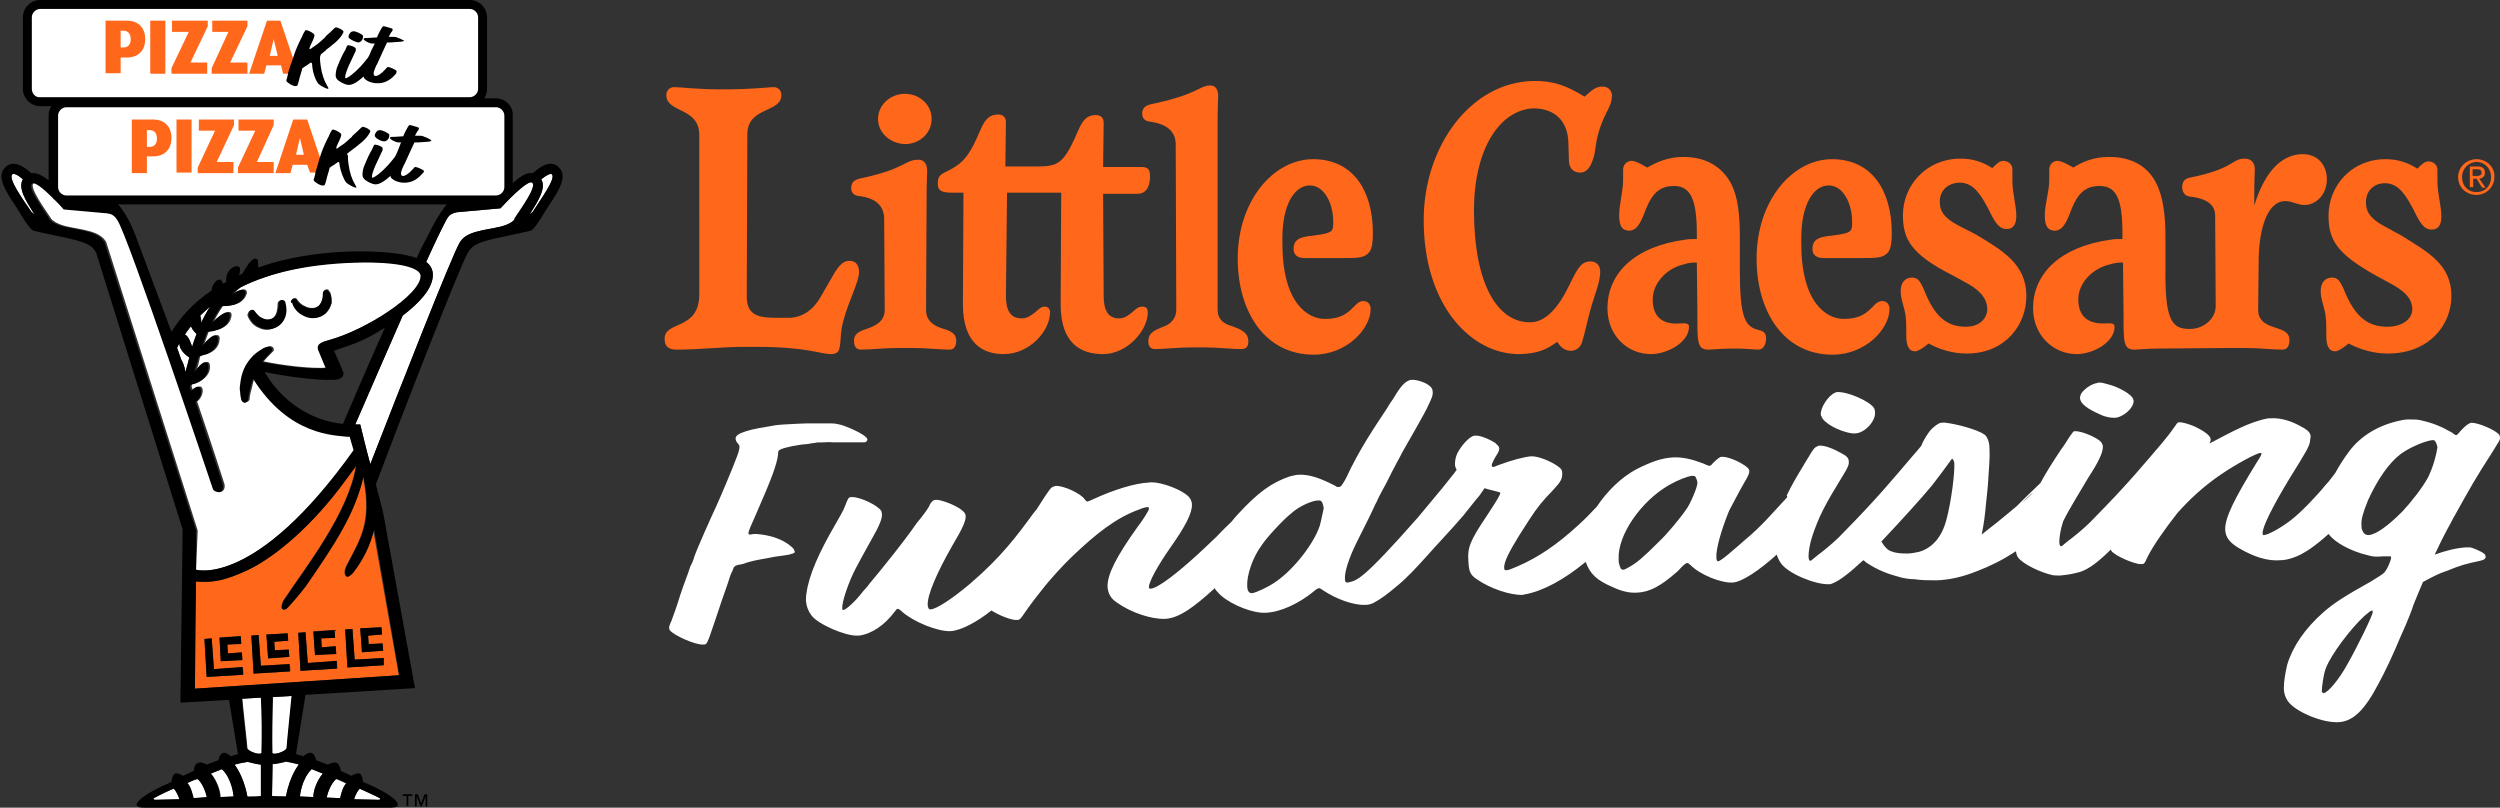 <?xml version="1.0" encoding="utf-8"?>
<!-- Generator: Adobe Illustrator 25.4.1, SVG Export Plug-In . SVG Version: 6.00 Build 0)  -->
<svg version="1.1" id="Layer_1" xmlns="http://www.w3.org/2000/svg" xmlns:xlink="http://www.w3.org/1999/xlink" x="0px" y="0px"
	 viewBox="0 0 447.6 144.6" style="enable-background:new 0 0 447.6 144.6;" xml:space="preserve">
<rect x="0" y="0" width="447.6" height="144.6" fill="#333333" stroke="none"/>
<style type="text/css">
	.st0{fill:#FF671B;}
	.st1{fill:#FFFFFF;}
</style>
<path class="st0" d="M443.4,28.5c-1.8,0-3.3,1.4-3.3,3.2c0,1.9,1.5,3.2,3.3,3.2c1.7,0,3.2-1.4,3.2-3.2
	C446.7,29.9,445.2,28.5,443.4,28.5z M443.4,34.4c-1.5,0-2.6-1.1-2.6-2.7c0-1.5,1.2-2.7,2.6-2.7c1.5,0,2.6,1.2,2.6,2.7
	C446,33.3,444.9,34.4,443.4,34.4z M444.9,30.9c0-0.7-0.4-1.1-1.3-1.1h-1.4v3.7h0.6V32h0.6l1,1.6h0.6l-1.1-1.6
	C444.5,31.9,444.9,31.6,444.9,30.9L444.9,30.9z M442.7,31.5v-1.2h0.8c0.6,0,0.8,0.2,0.8,0.6s-0.2,0.6-0.9,0.6H442.7z M205.5,55.9
	c0,3.4-3.8,7.5-8,7.5c-4,0-7.6-1.9-7.6-8.9l0.1-20h-9.7L180.1,53c0,2.7,0.9,4,2.8,4c1.1,0,1.6-0.5,2.2-0.9c0.9-0.7,1.2-1.2,2-1.2
	c0.6,0,0.9,0.5,0.9,1c0,3.4-3.7,7.5-8.3,7.5c-3.7,0-7.3-1.9-7.3-8.9l0.1-20h-2c-2,0-2.6-0.4-2.6-1.6s0.3-1.6,1.6-2.2
	c1.8-0.9,2.8-1.6,3.9-3.2c2.4-3.6,2.3-7,5.3-7c1,0,1.4,0.6,1.4,1.4l-0.1,7.9h5.6c2.4,0,3.9-0.1,5.3-2.2c2.4-3.6,2.3-7,5.3-7
	c0.9,0,1.4,0.5,1.4,1.4l-0.1,7.9h6.8c1.1,0,1.6,0.3,1.6,1.6s-0.3,3.2-2.3,3.2h-6.1l0.1,18.3c0,2.7,0.9,4,2.7,4c1.1,0,1.6-0.5,2.3-1
	c0.9-0.8,1.2-1.1,2-1.1C205.3,54.9,205.5,55.4,205.5,55.9L205.5,55.9z M223.5,61.1c0,0.9-0.3,1.4-1.3,1.4c-1.6,0-4.1-0.3-6.5-0.3
	h-2.6c-2.2,0-4.7,0.3-6.3,0.3c-0.9,0-1.2-0.6-1.2-1.4c0-1.6,1.3-2,2.4-2.5c1.3-0.4,2.6-1.3,2.6-3.2l-0.1-29.8
	c-0.1-1.6-1-3.3-4.5-3.8c-1-0.1-1.5-0.6-1.5-1.4s0.3-1.4,1.4-1.7c8.7-1.8,8.8-3.4,10.8-3.4c0.9,0,1.4,0.7,1.4,1.9
	c0,0.7-0.1,1.8-0.1,5v33.2c0,1.8,1.1,2.6,2.6,3C221.9,58.9,223.5,59.4,223.5,61.1L223.5,61.1z M157.2,21.3c0-2.5,2.2-4.5,4.8-4.5
	c2.7,0,4.8,2,4.8,4.5s-2.1,4.5-4.8,4.5C159.4,25.7,157.2,23.8,157.2,21.3z M238.4,41.3c0.3-0.3,0.3-0.9,0.3-1.6
	c0-3.3-1.6-6.5-4.2-6.5c-2.7,0-4.9,3.4-4.9,9.4v1c0,10.6,4.5,13.5,7.6,13.5c2.4,0,3.6-0.7,4.6-1.6c0.8-0.7,1.3-1.6,2.3-1.6
	c0.9,0,1.3,0.7,1.3,1.4c0,3.6-4.3,8.2-10.2,8.2c-8.8,0-13.6-7.8-13.6-17.2c0-10.5,6.5-17.8,13.5-17.8c7.2,0,10.7,5.7,10.7,13.2
	c0,1.5-0.1,2.6-0.6,3.4c-0.9,1.1-2,1.1-4.8,1.1h-6.8c-1.2,0-2-0.5-2-1.6c0-1.7,1.1-2.2,3.4-2.4C237.3,41.9,238,41.7,238.4,41.3z
	 M153.8,48.7c0,1.8-1.8,5-2.8,8.7c-0.6,2.1-0.4,3.7-0.7,4.9c-0.1,0.8-0.7,1.1-1.6,1.1c-1.7,0-4.3-1.3-13.2-1.3h-2.2
	c-4.1,0-8.1,0.5-12.1,0.5c-2.1,0-2.2-1.2-2.2-2c0-3.2,6.2-1.4,6.2-7.9V24.2c0-5.1-5.9-3.9-5.9-7.2c0-0.7,0.5-1.4,1.4-1.4
	c1.1,0,4.1,0.4,8.4,0.4h1c4.2,0,7.8-0.4,8.4-0.4c0.9,0,1.4,0.7,1.4,1.4c0,3.3-6.1,2-6.1,7.1l-0.1,28.7c-0.1,3.4,1.7,4.1,5.1,4.1h2.4
	c2.4,0,4.4-1.4,5.7-3.7l2.6-4.5c1.1-1.7,1.8-2,2.6-2C153.4,46.7,153.8,47.7,153.8,48.7L153.8,48.7z M171.2,61c0,0.9-0.3,1.6-1.2,1.6
	c-1.6,0-4.2-0.3-6.6-0.3h-2.6c-2.4,0-5,0.3-6.6,0.3c-1,0-1.3-0.7-1.3-1.6c0-1.4,1.3-1.8,2.5-2.2c1.4-0.5,3-1.3,3-3.3l-0.1-16.6
	c-0.1-1.6-1-3.4-4.5-3.8c-1-0.1-1.4-0.7-1.4-1.4c0-0.8,0.3-1.4,1.4-1.7c8.6-1.8,8-3.4,10.7-3.4c0.9,0,1.5,0.7,1.5,2
	c0,0.7-0.1,1.8-0.1,5l-0.1,19.9c0,1.8,1.2,2.7,2.6,3.2C169.6,59.1,171.2,59.4,171.2,61L171.2,61z M362.8,53
	c0,5.1-3.7,10.3-10.7,10.3c-2.4,0-4.8-0.7-6.8-1.8c-1.2,1-2,1.4-2.4,1.4c-1.3,0-1.6-1.3-1.6-2.8c0-2,0-3.4-0.3-4.5
	c-0.3-1.3-0.7-2.2-0.7-3.5c0-1.5,0.8-2.4,2-2.4c1,0,1.4,0.5,2.1,2c2,5.2,4.3,6.8,7.6,6.8c2.5,0,3.8-1.6,3.8-3.1c0-2.2-1.7-3.7-4-4.9
	l-2.2-1.2c-7.5-3.8-8.9-6.5-8.9-10.8c0-5.3,4.2-10.1,10.3-10.1c2,0,3.9,0.5,5.7,1.7c0.8-0.8,1.3-1.3,2-1.3s1.6,0.5,1.6,1.5v2.1
	c0,2.2,0.7,4.3,0.7,6.3c0,1.4-0.5,2.3-1.7,2.3c-1.4,0-2.1-1.1-3.3-3.6c-1.2-2.2-2.5-4.7-5.1-4.7c-1.9,0-3.6,1.2-3.6,3.4
	c0,1.6,0.6,2.8,3.2,4.2l3.3,1.7C358.6,44.9,362.8,47.3,362.8,53z M416.6,32.1c0,2.8-2,4.6-4,4.6c-1.3,0-2.2-0.7-3.4-0.7
	c-3.4,0-4.7,5.3-4.8,10.1l-0.1,9.4c0,1.7,1.1,2.5,2.6,3c1.3,0.5,3,0.7,3,2.4c0,0.9-0.3,1.7-1.3,1.7c-1.6,0-4.2-0.3-6.7-0.3h-2.6
	c-2.7,0-8.6,0.1-12.2,0.1c-1.8,0-3.6,0.1-4.9,0.2c-2.1,0-2-1.4-2-6.6l-0.1-9c-0.9,0-1.6,0.1-2.2,0.3c-3.3,0.7-5.8,3.4-5.8,6.3
	c0,3,1.7,4.5,5,4.3c1.1-0.1,1.5,0.1,1.5,0.6c0,2.8-3.9,4.9-6.8,4.9c-4.1,0-7.8-3.3-7.8-8.2c0-6.3,5-11.1,14-12.3
	c0.5-0.1,1.1-0.1,2-0.1v-1.1c0-6.3-1.2-8.4-4.1-8.4c-2.6,0-3.9,1.4-5,4.1c-0.7,1.8-1.4,3.9-3,3.9c-1.3,0-1.8-0.9-1.8-2.7
	c0-2.1,0.8-4.3,0.8-6.4v-1.8c0-1.1,0.8-1.6,1.5-1.6c0.6,0,1.6,0.5,2.8,1.2c1.8-1.1,3.7-1.9,6.4-1.9c4.1,0,6.9,1.7,8.4,4.6
	c1.3,2.5,1.7,5.9,1.7,9.7v5.9c-0.1,9.4,1.3,10.6,4.4,10.6c2.4,0,4.6-1.8,4.6-4.1l-0.1-16.2c0-1.5-0.9-3-4.5-3.4
	c-1-0.1-1.4-0.9-1.4-1.7s0.3-1.5,1.4-1.7c8-1.6,7.4-3.4,9.8-3.4c1.1,0,1.8,0.7,1.8,1.9c0,0.7-0.1,1.8-0.1,5.1v1.4
	c2-6.5,5.2-9.2,8.7-9.2C415,27.6,416.6,29.6,416.6,32.1L416.6,32.1z M263.9,37.6c0,13.6,4.4,20.2,10.1,20.1c2.8,0,5.1-2.8,6.9-6.5
	c1.8-3.8,2.4-4.3,3.8-4.4c1.2,0,1.8,0.8,1.8,1.8c0,1.4-0.5,2.9-1.1,4.7c-1.2,3.7-1.4,5.6-2.2,8.1c-0.4,1.1-1.3,1.4-2,1.4
	s-1.6-0.3-2.4-1.6c-1.8,1.3-3.3,2.1-6.7,2.2c-8.6,0.1-17.2-8.6-17.2-24c0-13.3,8.5-24.7,19.6-24.9c3.6-0.1,6.1,0.9,9.2,2.8
	c1.3-1.1,1.9-1.8,3.2-1.8s1.7,1,1.7,1.6c0,1.7-0.9,2.6-1.8,4.9c-1,2.5-1.1,4.3-1.3,5.5c-0.4,1.6-1,3.4-2.6,3.4c-1.3,0-2-0.9-2-2.2
	l-0.1-3.2c-0.1-3.6-2.2-6.1-6.3-6.1C268.4,19.7,263.9,26.9,263.9,37.6z M438.9,53c0,5.1-3.9,10.3-11.4,10.3c-2.5,0-4.9-0.7-7-1.8
	c-1.2,1-2,1.4-2.4,1.4c-1.3,0-1.6-1.3-1.6-2.8c0-2,0-3.4-0.3-4.5c-0.3-1.3-0.7-2.2-0.7-3.5c0-1.5,0.8-2.4,2-2.4c1,0,1.4,0.5,2.1,2
	c2,5.2,4.5,6.8,7.8,6.8c3,0,4.5-1.6,4.5-3.1c0-2.2-1.8-3.5-4-4.7l-2.4-1.3c-7.2-4-8.6-6.5-8.6-10.8c0-5.3,4.1-10.1,10.2-10.1
	c2,0,3.9,0.5,5.7,1.7c0.8-0.8,1.3-1.3,2-1.3s1.6,0.5,1.6,1.5v2.1c0,2.2,0.7,4.3,0.7,6.3c0,1.4-0.5,2.3-1.7,2.3
	c-1.4,0-2.1-1.1-3.3-3.6c-1.2-2.2-2.5-4.7-5.1-4.7c-1.8,0-3.4,1.2-3.4,3.4c0,1.6,0.6,2.8,3.1,4.2l3.3,1.8
	C434.6,45.1,438.9,47.3,438.9,53L438.9,53z M331.3,41.3c0.3-0.3,0.3-0.9,0.3-1.6c0-3.3-1.6-6.5-4.2-6.5c-2.7,0-4.9,3.4-4.9,9.4v1
	c0,10.6,4.5,13.5,7.6,13.5c2.4,0,3.6-0.7,4.6-1.6c0.8-0.7,1.3-1.6,2.3-1.6c0.9,0,1.3,0.7,1.3,1.4c0,3.6-4.3,8.2-10.2,8.2
	c-8.8,0-13.6-7.8-13.6-17.2c0-10.5,6.5-17.8,13.5-17.8c7.2,0,10.7,5.7,10.7,13.2c0,1.5-0.1,2.6-0.6,3.4c-0.9,1.1-2,1.1-4.8,1.1h-6.8
	c-1.2,0-2-0.5-2-1.6c0-1.7,1.1-2.2,3.4-2.4C330.3,41.9,330.9,41.7,331.3,41.3L331.3,41.3z M316.2,60.6c0,0.9-0.4,2-1.4,2
	c-0.5,0-2.5-0.2-4-0.2c-1.8,0-3.6,0.1-4.9,0.2c-2.1,0-2-1.4-2-6.6l-0.1-9c-1,0-1.7,0.1-2.2,0.3c-3.3,0.7-5.7,3.5-5.7,6.3
	c0,3,1.6,4.6,5,4.3c1.1-0.1,1.5,0.1,1.5,0.6c0,2.8-3.9,4.9-6.8,4.9c-4.2,0-7.8-3.3-7.8-8.2c0-6.3,4.9-11.1,14-12.3
	c0.5-0.1,1.1-0.1,2-0.1v-1.1c0-6.3-1.3-8.4-4.1-8.4c-2.6,0-3.9,1.4-5,4.1c-0.7,1.8-1.4,3.9-3,3.9c-1.3,0-1.8-0.9-1.8-2.7
	c0-2.1,0.7-4.3,0.7-6.4v-1.8c0-1.1,0.9-1.6,1.5-1.6c0.7,0,1.6,0.5,2.8,1.2c1.8-1,3.8-1.9,6.5-1.9c4.1,0,6.9,1.8,8.5,4.7
	c1.3,2.5,1.6,5.8,1.6,9.7v5.9c0,8.7,1,10.1,3.4,10.7C316,59.3,316.2,59.9,316.2,60.6z"/>
<path fill="#fff" d="M141.6,97.8c-1.2-1-2.6-1.6-4.6-2c-0.7-0.1-1.3-0.2-2-0.2c-0.2,0-0.4,0.1-0.6,0.1s-0.4,0-0.4-0.2c0-0.4,0.4-1.3,1.3-3.3
	c2.9-6.6,3.8-9.1,4-10.8c0-0.7,0.1-0.8,0.6-1c0.7-0.3,3-0.8,4.7-0.9c0.5-0.1,1.1-0.2,1.3-0.2c0.2-0.1,0.8-0.1,1.5-0.1s1.3-0.1,1.6,0
	h1.6h3.8h0.3c0.4,0,0.6-0.3,0.6-0.5c0-0.7-2.8-2-4.6-2.6c-1.2-0.3-1.4-0.3-2.5-0.3c-2.6,0-3.3,0-3.6,0c-0.2,0-2.8,0.1-4.3,0.2
	c-1.1,0.1-1.4,0.1-1.8,0.2c-1.8,0.3-3.7,0.6-4.9,1c-1.3,0.4-1.9,0.8-1.9,1.3c0,0.2,0.1,0.6,0.4,0.9c0.2,0.2,0.3,0.4,0.3,0.6
	c0,0.3-0.1,0.8-0.4,1.6c-0.8,2.2-3.1,7.6-3.7,8.9c-0.8,1.7-3.5,7.7-4,9.2c-0.1,0.4-0.4,1.2-0.7,1.7c-0.4,1.3-1,2.7-1.8,5.1
	c-0.7,2.3-1.2,3.6-1.6,4.7c-0.3,0.6-0.4,1-0.4,1.2s0.1,0.3,0.1,0.4c0.6,0.9,4.6,2.7,6,2.6c0.6,0,0.6-0.1,1.1-1.3
	c0.7-2.1,1.3-3.7,1.6-4.7c0.7-2.2,1.8-5.1,2.1-6.2c0.1-0.2,0.2-0.6,0.4-0.9c0.3-1,0.5-1,1.2-1.2c0.3,0,1-0.2,1.5-0.4
	c1.3-0.4,2.7-0.6,4.3-0.9c0.3-0.1,1.2-0.2,1.9-0.3s1.4-0.2,1.6-0.3c0.4-0.1,0.7-0.2,0.7-0.4C142.2,98.4,142,98.1,141.6,97.8
	L141.6,97.8z"/>
<path fill="#fff" d="M331.7,77.6h0.5c1.7-0.1,3.6-2.2,3.5-3.7c0-0.2,0-0.4-0.1-0.7c-0.6-1.3-4.8-3.1-6.6-3c-0.2,0-0.3,0-0.4,0.1
	c-1.2,0.4-2.7,2.7-2.6,3.9c0,0.1,0,0.2,0.1,0.3C326.4,75.7,329.3,77.3,331.7,77.6z"/>
<path fill="#fff" d="M376,74.2c1,0.5,1.9,0.6,2.6,0.6c0.5,0,1-0.2,1.5-0.5c1.1-0.6,2-1.8,1.9-2.6c0-0.1-0.1-0.2-0.1-0.3
	c-0.3-0.8-2.5-2.1-4.5-2.6c-0.7-0.2-1.1-0.3-1.5-0.3c-0.2,0-0.3,0-0.5,0.1c-0.7,0.1-1.6,0.6-2.2,1.2c-0.6,0.5-0.8,1-0.8,1.5
	C372.5,72.3,373.7,73.2,376,74.2z"/>
<path fill="#fff" d="M446.2,81c1.1-1.8,1.5-2.3,1.4-2.7c0-0.2-0.1-0.3-0.1-0.4c-0.6-0.9-3.8-2.2-4.9-2.2h-0.2c-0.4,0.1-1,0.5-1.9,1.5
	c-0.4,0.5-0.5,0.6-0.7,0.7c-0.2,0-0.4-0.1-0.7-0.4c-2.1-1.2-3.6-1.8-5.9-2.3c-0.5-0.1-1.2-0.1-2-0.1c-0.6,0-1.1,0.1-1.5,0.2
	c-3.8,0.8-7,2.7-9.1,5.5c-0.9,1.2-1.8,2.6-2.5,3.9c-0.5,0.6-1,1.4-1.7,2.1c-1.7,2.1-4.5,5-6.2,6.3c-1.8,1.4-4,2.6-4.8,2.7
	c-0.1,0-0.2,0-0.2,0c-0.1-0.1-0.1-0.2-0.1-0.3c-0.1-1,1.7-4.7,4.8-9.8c3.1-5,3.6-5.8,3.7-6.8c0-0.3,0.1-0.5,0.1-0.7
	c0-0.8-0.6-1.3-2.2-2.1c-1.9-1-3.7-1.3-5-1.2h-0.4c-3.3,0.6-6.5,2.4-10.5,4.5c0.1-0.2,0.2-0.5,0.2-0.6v-0.1c0-0.7-1.1-1.5-3-2.4
	c-1-0.4-2-0.7-2.6-0.7c-0.2,0-0.4,0.1-0.5,0.3c-0.2,0.3-0.7,1-1.3,1.8c-0.3,0.4-0.7,0.9-1.2,1.5c-3.5,4.1-6.2,7.4-12.1,13.4
	c-1.3,1.4-2.7,2.6-4.1,3.7c-1.1,0.8-1.7,1.4-1.9,1.5H369c-0.2,0-0.3-0.4-0.3-0.8c0-0.8,0.2-2.2,0.7-3.7c1.2-2.4,3.1-5.4,4.5-7.8
	c1.9-2.9,2.6-4.5,2.6-5.5c0-0.5-0.3-0.9-0.7-1.2c-1.3-0.9-3.3-1.6-4.2-1.6c-0.2,0-0.3,0-0.4,0.1s-0.3,0.4-0.6,0.8s-0.9,1.5-1.6,2.4
	c-1.6,2.4-2.6,4-3.7,6c-2,1.9-3,2.9-3.5,3.4c-0.2,0.2-0.4,0.4-0.7,0.7c-2.6,2.2-5,4.1-6.3,5.1c0.4-1.9,0.6-3.5,0.8-5.8
	c0.1-0.7,0.2-2,0.3-2.9c0.2-3.2,0.4-5.2,0.3-6.6c0-1-0.2-1.7-0.6-2.3c-0.5-0.8-4.1-1.9-6.5-2.3c-0.7-0.1-1.1-0.2-1.5-0.1
	c-0.3,0-0.4,0.1-0.6,0.2c-0.5,0.3-1.2,0.8-1.8,1.7s-1,1.6-1.2,2.2c-0.4,0.5-0.9,1.1-1.7,2c-3.5,4.1-6.2,7.4-12.1,13.4
	c-1.3,1.4-2.7,2.6-4.1,3.7c-1.1,0.8-1.7,1.4-1.9,1.5h-0.1c-0.2,0-0.3-0.4-0.3-0.8c0-0.8,0.2-2.2,0.7-3.7c1.2-3.5,2.1-5.3,5.6-11
	c0.7-1.1,1-1.8,0.9-2.3c0-0.6-0.4-1-1.4-1.5c-1.4-0.8-3-1.4-3.9-1.3c-0.1,0-0.2,0-0.3,0.1c-0.5,0.2-0.7,0.4-1.7,2.1
	c-0.3,0.5-0.7,1.1-0.9,1.5c-1.1,1.8-2.1,3.5-2.9,5.2L320,89c-2.7,2.9-4.6,5.2-7.5,7.6c-2.3,2-4.3,3.8-4.9,3.9
	c-0.2,0-0.3-0.3-0.3-0.7c-0.1-1.5,0.9-5,2.3-8.4c0.4-0.7,1.6-3.1,2.7-5c0.6-1,0.9-1.6,0.9-2c0-0.5-0.4-0.8-1.2-1.3
	c-1.3-0.8-3-1.4-3.8-1.3c-0.1,0-0.2,0-0.3,0.1c-0.2,0.1-0.6,0.4-1.2,1c-0.3,0.4-0.5,0.5-0.6,0.5c-0.2,0-0.5-0.1-1.1-0.4
	c-2.1-0.8-3.8-1.2-5.5-1.1c-2,0.1-3.9,0.8-6.5,2.1c-2.8,1.5-5.3,4-7.1,6.7c-1.1,1.2-2.2,2.3-3.3,3.3c-3.8,3.5-7.2,5.8-10.9,7.4
	c-1,0.4-1.6,0.7-2,0.7c-0.3,0-0.4-0.1-0.4-0.5c0-1.1,1-3,2.8-5.9c0.4-0.6,1.1-1.7,1.6-2.5c1.7-2.6,2.3-3.3,4.4-5.5
	c1.3-1.4,1.6-1.9,1.6-2.9c0-0.7-0.2-0.9-0.9-1.4c-1.3-0.9-3.4-1.7-4.5-1.7h-0.2c-1.2,0.1-3.5,0.7-5.9,1.6c-0.4,0.2-0.7,0.3-0.9,0.3
	s-0.2-0.1-0.2-0.2s0-0.2,0-0.3c0.1-0.3,0.5-1.1,0.9-1.7c0.3-0.5,0.5-0.9,0.4-1.2c0-0.3-0.3-0.5-0.7-0.9c-1.1-0.7-2.8-1.4-3.6-1.3
	H264c-0.9,0.1-2.4,1.8-3.1,3.2c-0.3,0.7-0.4,1.3-0.4,1.9c0,0.3,0.1,0.7,0.3,1c-0.1,0.2-0.3,0.4-0.5,0.7c-0.7,0.9-1.6,2-2,2.5
	l-4.4,5.3c-10.3,11.7-11,11.3-12.6,11.7h-0.1c-0.3,0-0.4-0.2-0.4-0.7c-0.1-1.1,0.7-3.7,2.1-6.5c0.5-1,1.1-2.2,2.2-4.4
	c0.4-0.8,0.8-1.7,0.9-1.9s0.3-0.7,0.5-1c0.1-0.3,0.8-1.7,1.6-3.1c0.7-1.4,1.6-3.2,2-3.9s0.8-1.5,0.9-1.7c0.7-1.3,4.2-7.2,4.8-8.7
	c0.5-1,0.8-1.7,0.7-2.3c0-0.6-0.4-1-1.3-1.5c-0.9-0.4-1.7-0.6-2.3-0.6c-0.2,0-0.4,0-0.6,0.1c-0.8,0.3-1.5,1-2.8,3.2
	c-0.4,0.6-0.9,1.3-1.1,1.7c-2.3,3.5-5,7.4-7.4,12.6c-0.6,1.1-0.9,1.6-1.3,1.6c-0.2,0-0.4,0-0.6-0.2c-2.7-1.4-4.7-2.1-6.6-2
	c-0.5,0-1.1,0.2-1.6,0.3c-3.2,1.1-5.6,2.8-9.2,6.7c-0.4,0.4-0.8,0.9-1.2,1.4c-0.5,0.5-1.5,1.4-2.6,2.6c-2.2,2.1-2.2,2.1-3.5,3.3
	c-3.4,3.1-7,6-8.4,6.1c-0.2,0-0.3-0.1-0.3-0.3c0-0.9,1.5-3.7,3.8-7c2.7-3.8,4-6.3,3.9-7.8c0-0.6-0.3-1.1-0.7-1.5
	c-1.1-1-3.7-2.1-5.8-2.4c-0.4,0-0.8-0.1-1.2,0c-2.5,0.1-6.3,1.3-9.8,2.9c-0.6,0.3-0.9,0.4-1.2,0.5c-0.2,0-0.3-0.2-0.5-0.4
	c-0.6-1-3.8-2.5-5.2-2.4c-0.1,0-0.2,0.1-0.3,0.1c-0.5,0.1-0.7,0.3-3.1,4.1c-0.2,0.2-0.3,0.4-0.5,0.6c-3,4.1-5.8,7.9-11.4,12.7
	c-3.2,2.7-6.1,4.6-7.1,4.6c-0.1,0-0.2,0-0.3-0.1c-0.1-0.2-0.2-0.4-0.2-0.7c-0.1-1.7,1.6-5.7,4.4-10.6c1.8-3,2.4-4.4,2.4-5.2
	c0-0.4-0.1-0.6-0.4-0.9c-0.7-0.8-3.2-1.9-4.6-2.1c-0.2,0-0.3,0-0.4,0c-0.4,0-0.7,0.3-1,0.8c-0.2,0.6-1,1.7-2.4,3.4
	c-1,1.5-3.6,4.9-5.4,7.1c-1.8,2.3-3,3.6-3.4,4.2c-0.2,0.2-0.5,0.6-0.8,0.9c-1.2,1.6-3,3.3-3.5,3.3h-0.1c-0.1,0-0.1-0.1-0.1-0.3
	c-0.1-1,1.1-4.7,2.5-7.3c0.7-1.3,1.1-2.1,2.9-5.3c1.2-2.1,1.8-3.5,1.7-4.3c0-0.2-0.1-0.3-0.1-0.5c-0.6-1-3.7-2.5-5.2-2.5h-0.2
	c-0.5,0-0.6,0.3-1.1,1.6c-0.2,0.6-1.2,2.4-1.8,3.4c-2.8,4.8-4.7,9-5.1,12.2c-0.1,0.5-0.1,0.9-0.1,1.4c0.1,1,0.4,1.8,1,2.6
	c1.2,1.6,6.1,3.7,8.2,3.6h0.3c2.3-0.3,4.6-1.9,6.4-4.3c0.2-0.3,0.4-0.5,0.5-0.5c0.2,0,0.5,0.2,0.9,0.6c2.1,1.8,6.3,3.5,8.6,3.4
	c1.8-0.1,4.7-1.6,7.3-3.7c1.4,0.9,3.7,1.8,4.6,1.7h0.2c0.3-0.1,0.5-0.3,0.9-0.9c0.6-0.9,1.9-2.7,3.2-4.3c1.6-2.1,4.2-4.9,5.7-6.3
	c4.1-3.9,7.7-6.8,11.9-8.3c0.7-0.3,1.2-0.4,1.4-0.4s0.3,0,0.3,0.2v0.1c0,0.3-1,1.9-2,3.2c-3.8,5.3-5.5,8.6-5.4,10.8
	c0.1,1.2,0.6,2.1,1.7,2.8c2.5,1.8,6.2,3,8.6,2.9c2.5-0.1,5.3-2.2,8.9-5.5c0.1,0.3,0.3,0.5,0.5,0.7c1.4,1.7,5.2,3.5,7.9,3.7h0.8
	c2.5-0.1,5.8-1.6,8.5-3.8c0.4-0.4,0.7-0.5,0.9-0.6c0.2,0,0.4,0.1,0.8,0.4c2.4,1.6,5.5,2.7,7.6,2.6c0.6,0,1.1-0.2,1.5-0.4
	c1.3-0.7,2.6-1.7,3.9-2.8c2-1.6,3.8-3.6,5.7-5.7c1.3-1.5,3.9-4.2,6.4-7.1c1.3-1.6,1.7-2.2,2.9-3.6c0.4-0.6,0.7-1,0.9-1.3
	c0.5,0.2,1.1,0.3,2.2,0.6c0.3,0.1,0.6,0.1,0.6,0.3c0,0.3-0.6,1.3-2.5,4.2c-2.9,4.3-3.4,5.6-3.2,8c0.1,1.8,0.3,2.4,1.5,3.2
	c2.4,1.7,6.1,2.9,8.2,2.8c0.2,0,0.3-0.1,0.5-0.1c3.2-0.6,6.9-2.6,10.8-5.8c0.8,2.2,2,3.3,4.8,4.5c1.7,0.8,3.1,1.1,4.5,1
	c2.2-0.1,4.3-1.3,6.9-3.6c0.3-0.2,0.7-0.7,1-1c0.5-0.5,0.8-0.7,1-0.7s0.3,0.2,0.6,0.4c1.7,1.7,5.4,3.2,7.5,3.1
	c1.7-0.1,4.8-2.2,7.9-5c0.2,0.6,0.5,1.2,0.8,1.6c1.3,1.8,6.1,3.8,8.6,3.7h0.2c1.6-0.5,3.5-2.1,5.9-4.3c0.2,0.1,0.3,0.2,0.5,0.4
	c2.1,1.4,4,2.1,6.3,2.7c0.9,0.2,1.6,0.3,2.3,0.3c1.4,0.2,2.8,0.2,4.1,0.2c2.3-0.1,4.6-0.6,7.3-1.7c2.1-0.8,4.4-1.9,6.8-3.5
	c0.1,0.4,0.2,0.8,0.4,1.1c0.9,1.2,4,2.7,6.3,3.2c0.5,0,1.1,0.1,1.6,0c1.1-0.1,2.1-0.3,3.2-0.6c1.6-0.5,3.4-1.9,5.5-4
	c0,0,0.1,0.1,0.1,0.2c0.6,0.9,4.1,2.4,5.3,2.4c0.6,0,0.6,0,1.2-1.3c1-2,3.1-5,5.3-7.8c2.2-2.5,4.8-4.9,7.9-7c2.5-1.7,6.3-3.8,7-3.8
	c0.1,0,0.2,0,0.2,0.1c0,0.2-0.2,0.6-0.8,1.5c-4,6.5-5.8,10-5.7,12.2c0.1,1.4,0.9,2.3,2.4,3.2c2.7,1.6,5.2,2.4,7.5,2.2
	c0.7,0,1.5-0.2,2.1-0.4c2-0.6,4.3-2.3,6.5-4.3c0,0,0,0.1,0.1,0.1c1,1.4,3.9,3,6.9,3.7c1.1,0.3,1.4,0.3,2.8,0.2h1.3
	c0.1,0.1,0.1,0.1,0.1,0.2c0,0.2-0.1,0.6-0.4,1.3s-0.5,1-0.8,1.4c-0.4,0.4-1,0.7-2.4,1.6c-4.5,2.5-6.7,3.9-8.5,5.5
	c-3.3,2.9-5.5,6.1-6.5,9.4c-0.4,1.7-0.6,3.1-0.6,4.2c0,1,0.3,1.7,0.7,2.3c1.2,1.8,5.8,3.8,8.7,3.8h0.3c2.6-0.1,4.7-2,7.3-7
	c1.1-2,2.7-5.4,3.8-8.1c1.5-3.3,2.2-5.2,2.4-5.9c0.6-1.5,1.2-2.9,1.7-4.1c0.3-0.2,0.8-0.4,1.3-0.7c0.8-0.4,1.5-0.8,3-1.3
	c2.4-1,3.6-1.3,5.5-1.7c0.9-0.2,1.2-0.3,1.3-0.5c0.1-0.1,0.2-0.3,0.1-0.4c0-0.2-0.1-0.4-0.3-0.5c-0.3-0.3-1.9-1-2.4-1.1
	c-0.3,0-0.5,0-0.8,0c-1.7,0.1-3.7,0.6-5.6,1.3c1.9-4.1,3-5.8,3.2-6.3C442.4,87.1,443.1,85.8,446.2,81L446.2,81z M236.3,94.1
	c-1,3.1-4.5,7.7-7.8,10c-1.4,1-3.6,2-4.3,2.1H224c-0.5-0.1-0.7-0.6-0.7-1.3c-0.1-1.8,0.9-5,2.6-7.3c1-1.5,3.9-4.6,5.3-5.7
	c1.4-1.3,3.8-2.3,4.8-2.3c0.2,0,0.4,0,0.5,0.1c0.3,0.2,0.4,0.7,0.5,1.3C236.8,91.8,236.6,93,236.3,94.1L236.3,94.1z M301.9,91.2
	c-1,1.5-3.5,4.5-4.8,5.7c-3,3-4,3.8-5.2,4.5c-0.7,0.4-1,0.6-1.3,0.6c-0.4,0-0.5-0.3-0.7-1c-0.1-0.3-0.1-0.6-0.1-0.9
	c-0.2-4.3,4-10.4,9.1-13.3c1.6-0.9,3.2-1.5,4-1.6c0.3,0,0.5,0,0.6,0.1c0.2,0.3,0.4,0.8,0.4,1.1C304,87.1,302.5,90.5,301.9,91.2z
	 M348.5,93c-0.8,3.1-2.5,5.1-4.9,5.8c-0.6,0.1-1.3,0.3-2.1,0.3c-0.9,0-1.9,0-2.9-0.4c-0.5-0.1-1.2-0.8-1.6-1.5
	c-0.1-0.1-0.1-0.2-0.2-0.2c3.5-3.7,7.4-8,9.2-10.2c1-1.3,2.5-3.3,3.5-4.7c0.1,0.1,0.2,0.2,0.3,0.4c0,0.1,0.1,0.3,0.1,0.4
	C350,84.6,349.4,89.6,348.5,93L348.5,93z M364,88.2l-0.2,0.2c-1,1-1.4,1.3-1.7,1.6C362.7,89.3,363.9,88.2,364,88.2L364,88.2z
	 M420.4,118.7c-1.6,3-3.7,5.4-4.4,5.4c-0.1,0-0.1,0-0.2-0.1c0-0.1-0.1-0.1-0.1-0.2c0-0.8,0.3-3.1,0.7-4.1c0.9-2.5,4.6-7.3,6.9-9.4
	c0.8-0.7,1.2-1,1.4-1c0.1,0,0.1,0.1,0.1,0.2v0.1C424.9,110,422,115.9,420.4,118.7z M434.7,85.5c-0.9,1.7-3,4.4-4.6,6.1
	c-2.6,2.6-4.7,4.1-6,4.2c-0.6,0-1-0.3-1.2-1c-0.1-0.2-0.1-0.4-0.1-0.7c-0.1-1.1,0.3-2.4,1.2-4.6c1.7-3.7,3.7-6.6,5.8-8.2
	c1.6-1.2,4.5-2.4,5.7-2.5c0.2,0,0.3,0,0.4,0.1c0.2,0.2,0.4,0.6,0.5,1.2C436.2,81.5,435.6,83.7,434.7,85.5L434.7,85.5z"/>
<path d="M72.8,142.5h-0.7v-0.3h1.7v0.3h-0.7v1.8h-0.3V142.5z M74.3,142.2h0.5l0.6,1.6l0.6-1.6h0.5v2.2h-0.3v-1.8l-0.7,1.8h-0.2
	l-0.7-1.8v1.8h-0.3V142.2z"/>
<path class="st1" d="M32.5,64.5c-0.3-0.7-0.5-1.5-0.8-2.2c0.1-0.3,0.3-0.6,0.4-0.8c0,1.1,1,2,1.8,2.5c-0.2,0.9-0.5,1.8-0.7,2.6
	C33,65.4,32.7,64.8,32.5,64.5z M37.6,54.9c-0.6,0.5-1.2,1.1-1.7,1.6c0.1,0.3,0.1,0.7,0.2,1.3C36.6,56.7,37.1,55.7,37.6,54.9z
	 M34.4,62.1c0.2-0.8,0.5-1.6,0.8-2.3c-0.4-0.4-0.8-0.8-1-1.4c-0.4,0.5-0.8,1-1.1,1.5C33.4,60,33.9,60.5,34.4,62.1z M33.6,140.2
	c0.6,0.7,0.9,2,1.1,2.7l2.4-0.1c-0.1-0.7-0.7-2.5-1.7-3.3C34.8,139.6,33.6,140.2,33.6,140.2z M6.2,38.4c-0.4-0.3-0.6-0.5-0.6-0.5
	c-1.5-2.2-4.2-5.9-3.4-6.7c0.3-0.2,1,0.1,1.9,0.9C3.2,33.6,4.5,35.8,6.2,38.4z M35.1,102c0,0,10.6,3.3,28.5-21.5l-0.7-2.4
	c-0.2,0-0.5,0-0.5,0c-1.9-0.3-10.3,0.1-16.8-10.4c-0.2,0.4-0.3,0.8-0.4,1.3c-0.1,0.4-0.2,0.8-0.3,1.2c-0.1,0.4-0.2,0.8-0.2,1.2
	l0,0.1c-0.1,0.3-0.4,0.5-0.7,0.5c-0.2,0-0.4-0.2-0.5-0.5c-0.1-0.5-0.2-1-0.2-1.4c0-0.5,0-0.9,0-1.4c0.1-0.9,0.3-1.9,0.7-2.8
	c0.4-0.9,1-1.7,1.7-2.4c0.2-0.2,0.4-0.3,0.6-0.5c0.2-0.1,0.4-0.3,0.6-0.4c0.4-0.3,0.9-0.5,1.3-0.6c0.3-0.1,0.7,0.1,0.8,0.4
	c0.1,0.2,0,0.5-0.2,0.6l0,0c-0.6,0.6-1.1,1.1-1.6,1.7c2.8,0.6,8.5,1.4,11.4,1.1l-1.2-2.9c-0.7-1.5,0.4-1.7,1.8-2.1
	c6.5-1.8,16.4-8.1,16.4-11.5c0-1-2.4-2.4-10-2.4c-9.7,0-17,1.8-22.4,4.5c-0.3,0.2-0.8,0.6-1.4,1.2c1.6-1,2-0.8,2.2-0.7
	c0.2,0.2,0.3,0.5,0.1,0.9c-0.4,1-1.3,1.6-2.5,1.8c-0.4,0.1-0.7,0.1-1,0.1c-0.3,0-0.5,0-0.6,0c-0.6,0.8-1.2,1.8-1.8,3
	c2.3-2.1,2.8-1.9,3-1.8c0.3,0.1,0.3,0.5,0.2,0.9c-0.2,1-1,1.8-2.3,2.2c-0.7,0.2-1.4,0.3-1.7,0.3c-0.3,0.8-0.6,1.6-0.9,2.5
	c1.8-2,2.3-1.8,2.5-1.8c0.3,0.1,0.4,0.4,0.3,0.9c-0.1,1.1-0.8,1.9-2,2.4c-0.5,0.2-1,0.3-1.4,0.4c0,0.1-0.1,0.2-0.1,0.3
	c-0.2,0.9-0.4,1.8-0.7,2.5c1.5-1.9,1.9-1.7,2.1-1.7c0.3,0.1,0.4,0.4,0.4,0.9c0,1.1-0.7,1.9-1.8,2.6c-0.6,0.3-1.1,0.5-1.4,0.5
	c0,0.1-0.1,0.2-0.1,0.4c0.1,0.2,0.2,0.5,0.2,0.7c0.9-0.8,1.2-0.7,1.4-0.7c0.3,0.1,0.4,0.4,0.4,0.9c-0.1,0.7-0.4,1.3-1,1.8
	c2.8,8.2,4.9,14.8,4.9,14.8c0.1,0.4,0,1.1-0.5,1.3c-0.6,0.1-1.2-0.2-1.3-0.6c0,0-15.3-45.7-17.1-48.1c-0.2-0.3-0.4-0.6-0.7-0.8
	c-0.4-0.2-0.6-0.3-1.1-0.4l-7.8-0.7c-2.5-2.7-5.1-5.1-5.7-4.6c-0.8,0.7,1.8,4.3,3.2,6.4c0,0,0.6,0.8,2.6,1.3c3.1,0.7,6,0.8,7.2,2.8
	l16.4,51.7L35.1,102z M52.6,53.4c0.2-0.1,0.5,0,0.6,0.2c0.2,0.3,0.4,0.5,0.6,0.7c0.2,0.2,0.5,0.4,0.8,0.5c0.5,0.3,1.1,0.4,1.7,0.3
	c0.3-0.1,0.5-0.2,0.7-0.3c0.2-0.2,0.4-0.4,0.5-0.6c0.3-0.5,0.4-1.1,0.4-1.8c0-0.3,0.3-0.6,0.6-0.6c0.2,0,0.4,0.1,0.5,0.4l0.1,0.1
	c0.2,0.4,0.2,0.8,0.3,1.2c0,0.2,0,0.4,0,0.7c0,0.1,0,0.2-0.1,0.3c0,0.1-0.1,0.2-0.1,0.3c-0.2,0.5-0.5,0.9-0.9,1.3
	c-0.4,0.3-0.9,0.6-1.5,0.7c-1,0.2-2-0.1-2.8-0.6c-0.8-0.5-1.3-1.2-1.6-2.1l0-0.1C52.2,53.8,52.3,53.5,52.6,53.4z M44.8,55.6
	c0.2-0.1,0.5,0,0.6,0.2c0.2,0.3,0.4,0.5,0.6,0.7c0.2,0.2,0.5,0.4,0.7,0.5c0.5,0.3,1.1,0.3,1.6,0.2c0.5-0.1,0.9-0.5,1.1-1
	c0.2-0.5,0.3-1.2,0.3-1.8c0-0.3,0.2-0.6,0.6-0.6c0.3,0,0.5,0.2,0.6,0.4l0,0.1c0.3,0.8,0.3,1.6,0,2.5c-0.1,0.5-0.4,0.9-0.8,1.3
	c-0.4,0.4-0.9,0.6-1.4,0.8c-0.5,0.1-1,0.2-1.5,0.1c-0.5-0.1-0.9-0.3-1.3-0.5c-0.8-0.5-1.3-1.2-1.6-2l0-0.1
	C44.4,56,44.5,55.7,44.8,55.6z M46.8,124.9c0.1,2.9,0.1,7.1,0.1,9.9c-0.2,0.5-2.6-0.3-2.6-0.9c0-0.4-0.9-8.3-0.9-8.8L46.8,124.9z
	 M60.9,142.9l-2.4-0.1c0.1-0.7,0.7-2.5,1.7-3.3c0.6,0.2,1.8,0.8,1.8,0.8C61.3,140.9,61,142.3,60.9,142.9z M44.4,136.4
	c0,0,1.9,0.5,2.4,0.5v5.7c-0.6,0.1-2,0.1-2.5,0.1c-0.7-3.8-2.3-5.7-2.3-5.7C42,136.8,44.4,136.4,44.4,136.4z M67.8,143.2
	c0,0-4.4-0.1-4.4-0.1s0.2-1.1,1-1.9c0,0,3.3,1.5,3.6,1.7C68.2,143,68.1,143.2,67.8,143.2z M31.2,141.2c0.7,0.8,1,1.9,1,1.9
	s-4.4,0.1-4.4,0.1c-0.2,0-0.4-0.2-0.2-0.3C27.9,142.7,31.1,141.1,31.2,141.2z M88.7,35.9c-2.1,0.1-4.2,0.3-6.1,0.5
	c2-1.4,4.4-2.1,5.9-1.9c0.5,0.1,0.8,0.2,1.1,0.4L88.7,35.9z M12.4,35.9l-0.9-1c0.2-0.2,0.6-0.3,1.1-0.4c1.5-0.2,3.9,0.5,5.9,1.9
	C16.6,36.2,14.4,36,12.4,35.9z M39.8,137.7c1.9,1.8,2.1,4.9,2.1,4.9s-1.7,0.1-2.4,0.1c0-1-0.6-2.9-1.7-4.2L39.8,137.7z M53.7,142.6
	c0,0,0.2-3,2.1-4.9l2,0.8c-1.1,1.3-1.7,3.1-1.7,4.2C55.5,142.7,53.7,142.6,53.7,142.6z M98.8,31.2c0.8,0.7-2,4.4-3.4,6.7
	c0,0-0.2,0.2-0.6,0.5c1.7-2.6,3-4.8,2.1-6.3C97.9,31.3,98.6,31,98.8,31.2z M92.2,39.3c0,0-0.6,0.8-2.6,1.3c-3.1,0.7-6,0.8-7.2,2.8
	C81,45.5,71.8,69,66.3,83.1C65.7,81,64.5,76,64.5,76c-0.3,0-0.6,0-0.9,0c2.4-5.5,5.5-12.7,8.5-19.5c2.9-2.2,5.4-4.8,5.4-7.3
	c0-1-0.5-1.8-1.2-2.3c2-4.4,2.9-6.2,3.7-7.7c0.1-0.2,0.4-0.6,0.7-0.8c0.4-0.2,0.6-0.3,1.1-0.4l7.8-0.7c2.5-2.7,5.1-5.1,5.7-4.6
	C96.1,33.6,93.5,37.1,92.2,39.3z M51.2,136.4c0,0,2.3,0.4,2.3,0.5c0,0-1.6,1.9-2.3,5.7c-0.4,0-1.9,0-2.5-0.1l0.1-5.7
	C49.3,136.9,51.2,136.4,51.2,136.4z M48.8,134.8c-0.1-2.9,0-7.2,0.1-10l3.4-0.2c0,0-0.9,8.9-0.9,9.3C51.3,134.5,49,135.3,48.8,134.8
	z"/>
<path class="st0" d="M63.1,102.6c-0.7,0.8-1.2,0.9-1.4,0.1c-0.1-0.6,0.2-1.3,0.5-1.8c2.3-4.4,4.3-7.4,2.9-14.9
	c0-0.2-0.1-0.5-0.1-0.7c-1.5,6.6-5.1,12.1-10.3,19.6c-0.7,1-1.4,1.8-2.2,2.7c-0.2,0.3-0.5,0.5-0.7,0.8c-0.2,0.2-0.4,0.4-0.6,0.6
	c-0.2,0.1-0.4,0.2-0.6,0.1c-0.3-0.1-0.2-0.5-0.2-0.7c0.1-0.5,0.3-0.9,0.6-1.3c3.6-5.4,11.4-15.3,12.7-23.7l-2,2.7
	c-5.6,7.8-12.4,13.6-17.5,16c-3.7,1.7-6.1,2.3-9.2,2l-0.2,19.2l36.6-2.4l-4.6-26.1C66.2,97.6,64.9,100.3,63.1,102.6z M43.1,113.9
	l0.1,1.3l-2.5,0.2l0.1,1.6l2.5-0.2l0.1,1.3l-3.8,0.2l-0.3-4.2L43.1,113.9z M37,121.2l-0.4-6.8l1.3-0.1l0.4,5.5l5.2-0.3l0.1,1.3
	L37,121.2z M51.5,113.4l0.1,1.3l-2.5,0.2l0.1,1.6l2.5-0.2l0.1,1.3l-3.8,0.2l-0.3-4.2L51.5,113.4z M45.4,120.6l-0.4-6.8l1.3-0.1
	l0.4,5.5l5.2-0.3l0.1,1.3L45.4,120.6z M59.9,112.8l0.1,1.3l-2.5,0.2l0.1,1.6l2.5-0.2l0.1,1.3l-3.8,0.2l-0.3-4.2L59.9,112.8z
	 M53.8,120.1l-0.4-6.8l1.3-0.1l0.4,5.5l5.2-0.3l0.1,1.3L53.8,120.1z M68.7,119.1l-6.5,0.4l-0.4-6.8l1.3-0.1l0.4,5.5l5.2-0.3
	L68.7,119.1z M68.4,113.6l-2.5,0.2l0.1,1.6l2.5-0.2l0.1,1.3l-3.8,0.2l-0.3-4.2l3.8-0.2L68.4,113.6z"/>
<polygon points="64.8,116.8 68.6,116.5 68.5,115.2 66,115.3 65.9,113.8 68.4,113.6 68.3,112.3 64.5,112.5 "/>
<polygon points="63.1,112.6 61.8,112.7 62.2,119.5 68.7,119.1 68.7,117.8 63.5,118.1 "/>
<polygon points="43.4,118.2 43.3,116.8 40.8,117 40.7,115.4 43.2,115.3 43.1,113.9 39.3,114.2 39.5,118.4 "/>
<polygon points="46.7,119.2 46.3,113.7 45,113.8 45.4,120.6 51.9,120.2 51.8,118.9 "/>
<polygon points="51.8,117.6 51.7,116.3 49.2,116.4 49.1,114.9 51.6,114.7 51.5,113.4 47.7,113.6 48,117.9 "/>
<polygon points="38.3,119.8 37.9,114.3 36.6,114.4 37,121.2 43.5,120.8 43.4,119.4 "/>
<path d="M44.5,56.4c0.2,0.8,0.8,1.5,1.6,2c0.4,0.2,0.8,0.4,1.3,0.5c0.5,0.1,1,0.1,1.5-0.1c0.5-0.1,1-0.4,1.4-0.8
	c0.4-0.4,0.6-0.8,0.8-1.3c0.3-0.9,0.2-1.8,0-2.5l0-0.1c-0.1-0.2-0.3-0.4-0.6-0.4c-0.3,0-0.6,0.3-0.6,0.6c0,0.7-0.1,1.3-0.3,1.8
	c-0.2,0.5-0.6,0.9-1.1,1c-0.5,0.2-1.1,0.1-1.6-0.2c-0.3-0.1-0.5-0.3-0.7-0.5c-0.2-0.2-0.4-0.4-0.6-0.7c-0.1-0.2-0.4-0.3-0.6-0.2
	c-0.3,0.1-0.4,0.4-0.4,0.7L44.5,56.4z"/>
<polygon points="60.2,117.1 60.1,115.7 57.6,115.9 57.5,114.3 60,114.2 59.9,112.8 56.1,113.1 56.4,117.3 "/>
<path d="M52.3,54.2c0.2,0.8,0.8,1.6,1.6,2.1c0.8,0.5,1.7,0.8,2.8,0.6c0.5-0.1,1-0.3,1.5-0.7c0.4-0.4,0.7-0.8,0.9-1.3
	c0-0.1,0.1-0.2,0.1-0.3c0-0.1,0.1-0.2,0.1-0.3c0-0.2,0-0.5,0-0.7c0-0.4-0.1-0.9-0.3-1.2l-0.1-0.1c-0.1-0.2-0.3-0.4-0.5-0.4
	c-0.3,0-0.6,0.3-0.6,0.6c0,0.7-0.1,1.3-0.4,1.8c-0.1,0.2-0.3,0.5-0.5,0.6c-0.2,0.2-0.4,0.3-0.7,0.3c-0.5,0.1-1.1,0-1.7-0.3
	c-0.3-0.1-0.5-0.3-0.8-0.5c-0.2-0.2-0.5-0.4-0.6-0.7c-0.1-0.2-0.4-0.3-0.6-0.2c-0.3,0.1-0.5,0.4-0.4,0.7L52.3,54.2z"/>
<polygon points="55.1,118.7 54.7,113.2 53.4,113.3 53.8,120.1 60.3,119.7 60.3,118.3 "/>
<path class="st1" d="M88.7,18.4H11.9c-1.3,0-2.3,1-2.3,2.3v12.8c0,1.3,1,2.3,2.3,2.3h76.9c1.3,0,2.3-1,2.3-2.3V20.7
	C91.1,19.4,90,18.4,88.7,18.4z"/>
<path class="st1" d="M86.4,15.9V3.1c0-1.3-1-2.3-2.3-2.3H7.2c-1.3,0-2.3,1-2.3,2.3v12.8c0,1.3,1,2.3,2.3,2.3h76.9
	C85.4,18.3,86.4,17.2,86.4,15.9z"/>
<g>
	<path class="st0" d="M23.6,21.4h3.8c2.1,0,3.3,1.3,3.3,3.3S29.5,28,27.4,28h-1.1v3h-2.7L23.6,21.4z M26.8,26.3
		c0.7,0,1.3-0.4,1.3-1.5s-0.6-1.5-1.3-1.5h-0.5v3H26.8z"/>
	<path class="st0" d="M31.6,21.4h2.7v9.5h-2.7L31.6,21.4z"/>
	<path class="st0" d="M35.4,30l3.1-6.6h-2.9v-2h6.3v1L38.8,29h3v2h-6.4L35.4,30z"/>
	<path class="st0" d="M42.6,30l3.1-6.6h-3v-2H49v1L46,29h3v2h-6.4L42.6,30z"/>
	<path class="st0" d="M52.5,21.4H55l3.2,9.5h-2.7L55,29.5h-2.6L52,31h-2.7L52.5,21.4z M54.4,27.7l-0.7-3l-0.7,3H54.4z"/>
</g>
<path d="M62.3,27.4c0.4-0.3,0.8-0.6,0.9-0.7c0.3-0.2,0.8-0.6,1.4-1.1c0.4-0.3,1.1-1,1.4-1.5c0.2-0.3,0.3-0.5,0.3-0.6
	c0-0.2-0.2-0.3-0.5-0.5c-0.4-0.2-0.7-0.3-0.8-0.3c-0.2,0-0.3,0.1-1.1,0.9C63.4,24,63,24.4,63,24.5c-0.2,0.2-0.6,0.5-0.9,0.8
	c-0.2,0.2-0.7,0.6-1.2,0.9c-0.3,0.2-0.5,0.4-0.6,0.4c0,0-0.1,0-0.1-0.1s0.1-0.4,0.3-0.8c0.5-1,0.6-1.4,0.6-1.6
	c0-0.1-0.1-0.2-0.2-0.3c-0.4-0.3-1-0.6-1.3-0.6c-0.1,0-0.1,0-0.1,0c-0.1,0.1-0.4,0.6-0.6,1.1c0,0.1-0.1,0.2-0.2,0.4
	c-0.7,1.4-1.1,2.4-1.5,3.7l-0.4,1.4c-0.3,0.9-0.3,1-0.4,1.5c-0.1,0.3-0.1,0.6-0.2,0.7c0,0.1-0.1,0.2,0,0.3c0,0.1,0.1,0.2,0.4,0.4
	c0.4,0.3,1,0.6,1.3,0.5H58c0.1,0,0.2-0.1,0.4-0.9c0.2-0.9,0.6-2,0.6-2.2c0-0.1,0.1-0.1,0.5-0.4c0.1-0.1,0.4-0.2,0.6-0.4
	c0.3-0.2,0.4-0.3,0.5-0.3s0.2,0.2,0.2,0.6c0.2,1.1,0.7,2.5,1.2,3.1c0.3,0.3,1.4,0.9,1.7,0.9c0.1,0,0.1-0.1,0.1-0.1
	c0-0.1-0.1-0.2-0.2-0.4c-0.6-1-1-2.2-1.2-3.7c0-0.3-0.1-0.6-0.1-0.9c0-0.2,0-0.3,0-0.6C62.1,27.6,62.1,27.5,62.3,27.4z"/>
<path d="M68.9,25.3c0.5-0.1,0.8-0.6,0.8-1c0-0.1,0-0.1,0-0.2c-0.2-0.3-1.2-0.8-1.7-0.8h-0.1c-0.3,0.1-0.4,0.1-0.5,0.3
	c-0.2,0.2-0.3,0.5-0.3,0.7c0,0.1,0,0.1,0.1,0.2C67.4,24.9,68.5,25.4,68.9,25.3z"/>
<path d="M76,24.5c-0.4-0.2-0.6-0.2-0.8-0.2h-0.9c0.2-0.4,0.4-0.8,0.6-1C75,23.1,75,23.1,75,23c0-0.2-0.1-0.2-0.8-0.4
	c-0.4-0.1-0.6-0.2-0.8-0.2c-0.1,0-0.2,0-0.2,0.1c-0.2,0.2-0.3,0.5-0.6,1c-0.1,0.2-0.1,0.3-0.2,0.4l-0.2,0.5l-1.6,0.1
	c-0.6,0-0.7,0-0.7,0.1c-0.1,0-0.1,0.1-0.1,0.1c0,0.2,0.8,0.7,1.5,0.8h0.5l-0.5,1.3c-0.2,0.4-0.3,0.8-0.5,1.1c0,0.1-0.1,0.1-0.1,0.2
	c-0.2,0.2-0.3,0.4-0.4,0.5c-1.1,1.4-2.4,2.6-3.3,3.1c-0.2,0.1-0.2,0.1-0.3,0.1s-0.1,0-0.1-0.1v-0.1c0-0.5,0.4-1.6,1.1-3
	c0.4-0.9,0.7-1.5,0.8-1.7c0-0.1,0-0.1,0-0.2s0-0.1,0-0.2c-0.1-0.3-1-0.6-1.3-0.6h-0.1c-0.1,0-0.1,0.1-0.2,0.2c0,0.1-0.2,0.3-0.2,0.5
	c-0.6,1-1,1.9-1.4,2.9c-0.3,0.6-0.4,1.3-0.4,1.8c0,0.3,0.1,0.5,0.2,0.6c0.2,0.4,1.3,1,2,1.1h0.2c0.6,0,1.5-0.5,2.6-1.5
	c0,0.1,0.1,0.2,0.1,0.3c0.2,0.2,0.6,0.7,2,0.9h0.7c1.4-0.1,2.3-0.9,3-1.7c0.2-0.2,0.2-0.2,0.2-0.3v-0.1c-0.1-0.2-1.2-0.7-1.5-0.7
	c-0.1,0-0.2,0-0.4,0.3c-0.9,1-1.5,1.3-1.8,1.3h-0.1c-0.2,0-0.3-0.2-0.3-0.4c0,0,0-0.1,0-0.2c0.1-0.4,0.3-1,0.7-1.7l1-2.2l0.7-1.5
	h0.6c1.1-0.1,2.1-0.1,2.2-0.2c0.2,0,0.2-0.1,0.2-0.2C76.9,24.9,76.6,24.7,76,24.5L76,24.5z"/>
<path d="M100,29.9c-1.3-1.2-2.9-0.4-4.6,1.1l0,0c-1.1-0.2-2.3,0.6-3.6,1.8V20.7c0.1-1.7-1.3-3.1-3.1-3.1h-2c0.3-0.5,0.5-1,0.5-1.6
	V3.1c0-1.7-1.4-3.1-3.1-3.1H7.2C5.5,0,4.1,1.4,4.1,3.1v12.8c0,1.7,1.4,3.1,3.1,3.1h2c-0.3,0.5-0.5,1-0.5,1.6v11.7
	c-1.1-0.9-2.1-1.4-3.1-1.3l0,0c-1.7-1.5-3.3-2.3-4.6-1.1c-1.7,1.6-0.2,4,1.8,7c0.4,0.6,0.7,1.1,1,1.6c0,0,1.5,2.6,2.2,2.8
	c0.7,0.2,3.1,0.7,5,1.1c4.3,0.9,5.4,1.4,6.2,2.8l15.5,49.6l-0.4,31l8.7-0.5l1.6,9.7l-1.3,0.4c0,0-0.8-0.8-1.4-0.6c0,0,0,0,0,0
	c-0.6,0.2-0.8,1.3-0.8,1.3l-2.1,0.8c0,0-0.9-0.6-1.6-0.3c-0.7,0.3-0.7,1.4-0.7,1.4l-1.9,0.9c0,0-0.9-0.6-1.5-0.4
	c-0.5,0.3-0.6,1.5-0.6,1.5c-5.4,2.3-8,4.6-4.9,4.6c1.9,0,42.1,0,44.1,0c3.1,0,0.5-2.4-4.9-4.6c0,0-0.1-1.3-0.6-1.5s-1.5,0.4-1.5,0.4
	l-1.9-0.9c0,0-0.1-1.1-0.7-1.4c-0.7-0.3-1.6,0.3-1.6,0.3l-2.1-0.8c0,0-0.2-1.1-0.8-1.3c-0.6-0.2-1.5,0.6-1.5,0.6l-1.3-0.4l1.7-10.6
	l19.6-1.2l-5.7-31.4l-1.3-5.1C72,74.2,82.5,47.2,83.8,45.2c0.8-1.4,1.9-1.9,6.2-2.8c1.9-0.4,4.3-0.9,5-1.1c0.7-0.2,2.2-2.8,2.2-2.8
	c0.3-0.5,0.7-1.1,1-1.6C100.2,33.9,101.7,31.5,100,29.9z M27.7,143.2c-0.2,0-0.4-0.2-0.2-0.3c0.3-0.2,3.6-1.8,3.6-1.7
	c0.7,0.8,1,1.9,1,1.9S27.8,143.2,27.7,143.2z M64.4,141.2c0,0,3.3,1.5,3.6,1.7c0.2,0.1,0,0.3-0.2,0.3c0,0-4.4-0.1-4.4-0.1
	S63.7,142,64.4,141.2z M45.8,46.3c-0.2,0-0.8-0.2-2.4,2.7c-0.2,0.1-0.4,0.2-0.6,0.3c0.3-0.9,0.2-1.4,0-1.5c-0.2-0.2-0.5-0.2-1,0
	c-1.1,0.6-1.4,1.7-1.3,2.7c-0.2,0.1-0.4,0.2-0.6,0.3c-0.1-0.4-0.2-0.6-0.4-0.7c-0.3-0.1-0.6,0-0.9,0.3c-0.5,0.5-0.7,1.1-0.7,1.6
	c-3.3,2.2-5.6,4.8-7.2,7.4L24.2,42c-1.4-3.6-2.9-5.3-3.1-5.4c0,0,0,0-0.1,0h59.1c0,0,0,0-0.1,0c-0.2,0.2-1.6,1.9-3.2,5.2
	c-0.9,1.8-1.2,2.2-2.2,4.4c-0.2-0.1-0.4-0.1-0.6-0.2c-5.2-1.5-17.6-1.6-27.2,1.7c-0.2,0.1-0.4,0.1-0.6,0.2c0-0.2,0.1-0.4,0-0.7
	C46.3,46.7,46.1,46.4,45.8,46.3z M37.6,54.9c-0.5,0.8-1.1,1.8-1.6,2.9c0-0.5-0.1-0.9-0.2-1.3C36.4,56,37,55.4,37.6,54.9z M33.1,59.9
	c0.3-0.5,0.7-1,1.1-1.5c0.2,0.6,0.6,1,1,1.4c-0.3,0.7-0.5,1.5-0.8,2.3C33.9,60.5,33.4,60,33.1,59.9z M33.9,64
	c-0.2,0.9-0.5,1.8-0.7,2.6c-0.2-1.2-0.5-1.8-0.7-2.1c-0.3-0.7-0.5-1.5-0.8-2.2c0.1-0.3,0.3-0.6,0.4-0.8C32.2,62.6,33.1,63.5,33.9,64
	z M88.8,19.2c0.8,0,1.5,0.7,1.5,1.5v12.8c0,0.8-0.7,1.5-1.5,1.5H11.9c-0.8,0-1.5-0.7-1.5-1.5V20.7c0-0.8,0.7-1.5,1.5-1.5H88.8z
	 M7.2,17.4c-0.8,0.1-1.5-0.6-1.5-1.5V3.1c0-0.8,0.7-1.5,1.5-1.5h76.9c0.8,0,1.5,0.7,1.5,1.5v12.8c0,0.8-0.7,1.5-1.5,1.5H7.2z
	 M5.6,37.9c-1.5-2.2-4.2-5.9-3.4-6.7c0.3-0.2,1,0.1,1.9,0.9c-0.9,1.5,0.4,3.7,2.1,6.3C5.8,38.1,5.6,37.9,5.6,37.9z M18.7,43.4
	c-1.2-2-4.1-2.1-7.2-2.8c-2.1-0.5-2.6-1.3-2.6-1.3c-1.4-2.2-4-5.7-3.2-6.4c0.5-0.4,2,0.8,3.7,2.5c0.1,0.1,0.2,0.3,0.4,0.4
	c0.5,0.5,1.1,1.1,1.6,1.7l7.8,0.7c0.5,0.1,0.7,0.1,1.1,0.4c0.3,0.2,0.5,0.5,0.7,0.8c1.8,2.4,17.1,48.1,17.1,48.1
	c0.1,0.4,0.8,0.7,1.3,0.6c0.5-0.1,0.6-0.9,0.5-1.3c0,0-2.1-6.5-4.9-14.8c0.6-0.5,1-1.1,1-1.8c0-0.5-0.1-0.8-0.4-0.9
	c-0.1-0.1-0.5-0.2-1.4,0.7c-0.1-0.2-0.2-0.5-0.2-0.7c0-0.1,0.1-0.2,0.1-0.4c0.3-0.1,0.9-0.2,1.4-0.5c1.2-0.6,1.8-1.5,1.8-2.6
	c0-0.5-0.1-0.8-0.4-0.9c-0.2-0.1-0.7-0.2-2.1,1.7c0.2-0.8,0.5-1.6,0.7-2.5c0-0.1,0.1-0.2,0.1-0.3c0.3-0.1,0.8-0.2,1.4-0.4
	c1.2-0.5,1.9-1.4,2-2.4c0.1-0.5-0.1-0.8-0.3-0.9c-0.2-0.1-0.7-0.3-2.5,1.8c0.3-0.9,0.6-1.7,0.9-2.5c0.2,0,0.9,0,1.7-0.3
	c1.3-0.4,2-1.1,2.3-2.2c0.1-0.5,0-0.8-0.2-0.9c-0.2-0.1-0.7-0.4-3,1.8c0.6-1.2,1.2-2.2,1.8-3c0.1,0,0.4,0,0.6,0c0.3,0,0.6,0,1-0.1
	c1.3-0.2,2.2-0.9,2.5-1.8c0.2-0.4,0.1-0.8-0.1-0.9c-0.1-0.1-0.5-0.4-2.2,0.7c0.6-0.6,1.1-1,1.4-1.2c5.4-2.7,12.7-4.4,22.4-4.5
	c7.6,0,10,1.3,10,2.4c0,3.4-9.9,9.7-16.4,11.5c-1.4,0.4-2.5,0.7-1.8,2.1l1.2,2.9c-2.9,0.3-8.6-0.5-11.4-1.1c0.5-0.6,1-1.1,1.6-1.7
	l0,0c0.2-0.2,0.2-0.4,0.2-0.6c-0.1-0.3-0.4-0.5-0.8-0.4c-0.5,0.1-0.9,0.3-1.3,0.6c-0.2,0.1-0.4,0.3-0.6,0.4
	c-0.2,0.2-0.4,0.3-0.6,0.5c-0.7,0.7-1.3,1.5-1.7,2.4c-0.4,0.9-0.6,1.8-0.7,2.8c-0.1,0.5-0.1,1,0,1.4c0,0.5,0.1,0.9,0.2,1.4
	c0.1,0.2,0.2,0.4,0.5,0.5c0.3,0.1,0.6-0.2,0.7-0.5l0-0.1c0.1-0.4,0.1-0.8,0.2-1.2c0.1-0.4,0.2-0.8,0.3-1.2c0.1-0.4,0.3-0.9,0.4-1.3
	c6.5,10.4,14.9,10.1,16.8,10.4c0,0,0.3,0,0.5,0l0.7,2.4C45.7,105.3,35.1,102,35.1,102l0-7L18.7,43.4z M59.8,62.8
	c1.9-0.7,3.8-1.2,5.5-2.1c0.9-0.4,2.1-1.1,3.6-2c-3.4,7.6-6.4,14.6-7.5,17.2c-9.9-1.1-14-9.3-14-9.3c0.1,0,2.4,0.6,6.9,1.1
	c1.8,0.2,3.7,0.4,5.5,0.3c0.7,0,1.8-0.3,1.7-1.2C61.3,66.1,60.1,63.5,59.8,62.8z M34.6,142.9c-0.1-0.6-0.4-2-1.1-2.7
	c0,0,1.2-0.6,1.8-0.8c1,0.8,1.6,2.7,1.7,3.3L34.6,142.9z M39.4,142.7c0-1-0.6-2.9-1.7-4.2l2-0.8c1.9,1.8,2.1,4.9,2.1,4.9
	S40.1,142.7,39.4,142.7z M46.8,142.5c-0.6,0.1-2,0.1-2.5,0.1c-0.7-3.8-2.3-5.7-2.3-5.7c0-0.1,2.3-0.5,2.3-0.5s1.9,0.5,2.4,0.5V142.5
	z M46.8,134.8c-0.2,0.5-2.6-0.3-2.6-0.9c0-0.4-0.9-8.3-0.9-8.8l3.4-0.2C46.9,127.8,46.9,132,46.8,134.8z M60.2,139.4
	c0.6,0.2,1.8,0.8,1.8,0.8c-0.6,0.7-0.9,2-1.1,2.7l-2.4-0.1C58.6,142.1,59.2,140.3,60.2,139.4z M55.8,137.7l2,0.8
	c-1.1,1.3-1.7,3.1-1.7,4.2c-0.6,0-2.4-0.1-2.4-0.1S53.9,139.6,55.8,137.7z M53.5,136.9c0,0-1.6,1.9-2.3,5.7c-0.4,0-1.9,0-2.5-0.1
	l0.1-5.7c0.5,0,2.4-0.5,2.4-0.5S53.5,136.8,53.5,136.9z M48.8,124.8l3.4-0.2c0,0-0.9,8.9-0.9,9.3c0,0.6-2.4,1.4-2.6,0.9
	C48.7,131.9,48.7,127.7,48.8,124.8z M71.5,120.9l-36.6,2.4l0.2-19.2c3.2,0.3,5.5-0.3,9.2-2c5.1-2.4,11.8-8.2,17.5-16l2-2.7
	c-1.3,8.4-9.1,18.3-12.7,23.7c-0.3,0.4-0.5,0.8-0.6,1.3c0,0.2-0.1,0.6,0.2,0.7c0.2,0.1,0.4,0,0.6-0.1c0.2-0.2,0.4-0.4,0.6-0.6
	c0.2-0.3,0.5-0.5,0.7-0.8c0.8-0.9,1.5-1.8,2.2-2.7c5.2-7.5,8.8-13,10.3-19.6c0,0.2,0.1,0.5,0.1,0.7c1.4,7.5-0.6,10.5-2.9,14.9
	c-0.3,0.6-0.6,1.2-0.5,1.8c0.2,0.8,0.6,0.7,1.4-0.1c1.8-2.3,3.1-4.9,3.8-7.8L71.5,120.9z M89.5,40.6c-3.1,0.7-6,0.8-7.2,2.8
	C81,45.5,71.8,69,66.3,83.1C65.7,81,64.5,76,64.5,76c-0.3,0-0.6,0-0.9,0c2.4-5.5,5.5-12.7,8.5-19.5c2.9-2.2,5.4-4.8,5.4-7.3
	c0-1-0.5-1.8-1.2-2.3c2-4.4,2.9-6.2,3.7-7.7c0.1-0.2,0.4-0.6,0.7-0.8c0.4-0.2,0.6-0.3,1.1-0.4l7.8-0.7c2.5-2.7,5.1-5.1,5.7-4.6
	c0.8,0.7-1.8,4.3-3.2,6.4C92.2,39.3,91.6,40.1,89.5,40.6z M95.4,37.9c0,0-0.2,0.2-0.6,0.5c1.7-2.6,3-4.8,2.1-6.3
	c0.9-0.7,1.6-1.1,1.9-0.9C99.6,31.9,96.9,35.6,95.4,37.9z"/>
<path class="st0" d="M18.9,3.7h3.8C24.8,3.7,26,5,26,7s-1.2,3.3-3.3,3.3h-1.1v2.8h-2.7L18.9,3.7z M22.1,8.5c0.7,0,1.3-0.4,1.3-1.5
	s-0.6-1.5-1.3-1.5h-0.5v3H22.1z"/>
<path class="st0" d="M26.9,3.7h2.7v9.5h-2.7V3.7z"/>
<path class="st0" d="M30.7,12.2l3.1-6.5h-3v-2h6.4v1l-3.1,6.5h3v2h-6.4L30.7,12.2z"/>
<path class="st0" d="M37.9,12.2l3-6.5H38v-2h6.3v1l-3.1,6.5h3.1v2h-6.4L37.9,12.2z"/>
<path class="st0" d="M47.8,3.7h2.4l3.2,9.5h-2.7l-0.4-1.5h-2.6l-0.4,1.5h-2.7L47.8,3.7z M49.7,9.9L49,7l-0.7,3h1.4V9.9z"/>
<path d="M57.6,9.6C58,9.3,58.4,9,58.4,8.9c0.3-0.2,0.8-0.6,1.4-1.1c0.4-0.3,1.1-1,1.4-1.5c0.2-0.3,0.3-0.5,0.3-0.6
	c0-0.2-0.2-0.3-0.5-0.5c-0.4-0.2-0.7-0.3-0.8-0.3c-0.2,0-0.3,0.1-1.1,0.9c-0.5,0.4-0.9,0.8-0.9,0.9c-0.2,0.2-0.6,0.5-0.9,0.8
	c-0.2,0.2-0.7,0.6-1.2,0.9c-0.3,0.2-0.5,0.4-0.6,0.4c0,0-0.1,0-0.1-0.1s0.1-0.4,0.3-0.8c0.5-1,0.6-1.4,0.6-1.6
	c0-0.1-0.1-0.2-0.2-0.3c-0.4-0.3-1-0.6-1.3-0.6c-0.1,0-0.1,0-0.1,0c-0.1,0.1-0.4,0.6-0.6,1.1c0,0.1-0.1,0.2-0.2,0.4
	c-0.7,1.4-1.1,2.4-1.5,3.7L51.9,12c-0.3,0.9-0.3,1-0.4,1.5c-0.1,0.3-0.1,0.6-0.2,0.7c0,0.1-0.1,0.2,0,0.3c0,0.1,0.1,0.2,0.4,0.4
	c0.4,0.3,1,0.6,1.3,0.5h0.1c0.1,0,0.2-0.1,0.4-0.9c0.2-0.9,0.6-2,0.6-2.2c0-0.1,0.1-0.1,0.5-0.4c0.1-0.1,0.4-0.2,0.6-0.4
	c0.3-0.2,0.4-0.3,0.5-0.3s0.2,0.2,0.2,0.6C56,13,56.5,14.4,57,15c0.3,0.3,1.4,0.9,1.7,0.9c0.1,0,0.1-0.1,0.1-0.1
	c0-0.1-0.1-0.2-0.2-0.4c-0.6-1-1-2.2-1.2-3.7c0-0.3-0.1-0.6-0.1-0.9c0-0.2,0-0.3,0-0.6C57.4,9.8,57.4,9.8,57.6,9.6z"/>
<path d="M64.2,7.6C64.7,7.5,65,7,65,6.6c0-0.1,0-0.1,0-0.2c-0.2-0.3-1.2-0.8-1.7-0.8h-0.1c-0.3,0.1-0.4,0.1-0.5,0.3
	c-0.2,0.2-0.3,0.5-0.3,0.7c0,0.1,0,0.1,0.1,0.2C62.7,7.1,63.8,7.6,64.2,7.6z"/>
<path d="M71.3,6.8c-0.4-0.2-0.6-0.2-0.8-0.2h-0.9c0.2-0.4,0.4-0.8,0.6-1c0.1-0.2,0.1-0.2,0.1-0.3c0-0.2-0.1-0.2-0.8-0.4
	c-0.4-0.1-0.6-0.2-0.8-0.2c-0.1,0-0.2,0-0.2,0.1c-0.2,0.2-0.3,0.5-0.6,1c-0.1,0.2-0.1,0.3-0.2,0.4l-0.2,0.5l-1.6,0.1
	c-0.6,0-0.7,0-0.7,0.1c-0.1,0-0.1,0.1-0.1,0.1c0,0.2,0.8,0.7,1.5,0.8h0.5L66.5,9c-0.2,0.4-0.3,0.8-0.5,1.1c0,0.1-0.1,0.1-0.1,0.2
	c-0.2,0.2-0.3,0.4-0.4,0.5c-1.1,1.4-2.4,2.6-3.3,3.1C62,14,61.9,14,61.9,14c-0.1,0-0.1,0-0.1-0.1v-0.1c0-0.5,0.4-1.6,1.1-3
	c0.4-0.9,0.7-1.5,0.8-1.7c0-0.1,0-0.1,0-0.2s0-0.1,0-0.2c-0.1-0.3-1-0.6-1.3-0.6h-0.1c-0.1,0-0.1,0.1-0.2,0.2c0,0.1-0.2,0.3-0.2,0.5
	c-0.6,1-1,1.9-1.4,2.9c-0.3,0.6-0.4,1.3-0.4,1.8c0,0.3,0.1,0.5,0.2,0.6c0.2,0.4,1.3,1,2,1.1h0.2c0.6,0,1.5-0.5,2.6-1.5
	c0,0.1,0.1,0.2,0.1,0.3c0.2,0.2,0.6,0.7,2,0.9h0.7c1.4-0.1,2.3-0.9,3-1.7C71,13,71,12.9,71,12.8v-0.1c-0.1-0.2-1.2-0.7-1.5-0.7
	c-0.1,0-0.2,0-0.4,0.3c-0.9,1-1.5,1.3-1.8,1.3h-0.1c-0.2,0-0.3-0.2-0.3-0.4c0,0,0-0.1,0-0.2c0.1-0.4,0.3-1,0.7-1.7l1-2.2l0.7-1.5
	h0.6C71,7.5,72,7.5,72.1,7.4c0.2,0,0.2-0.1,0.2-0.2C72.1,7.2,71.9,7,71.3,6.8L71.3,6.8z"/>
</svg>
